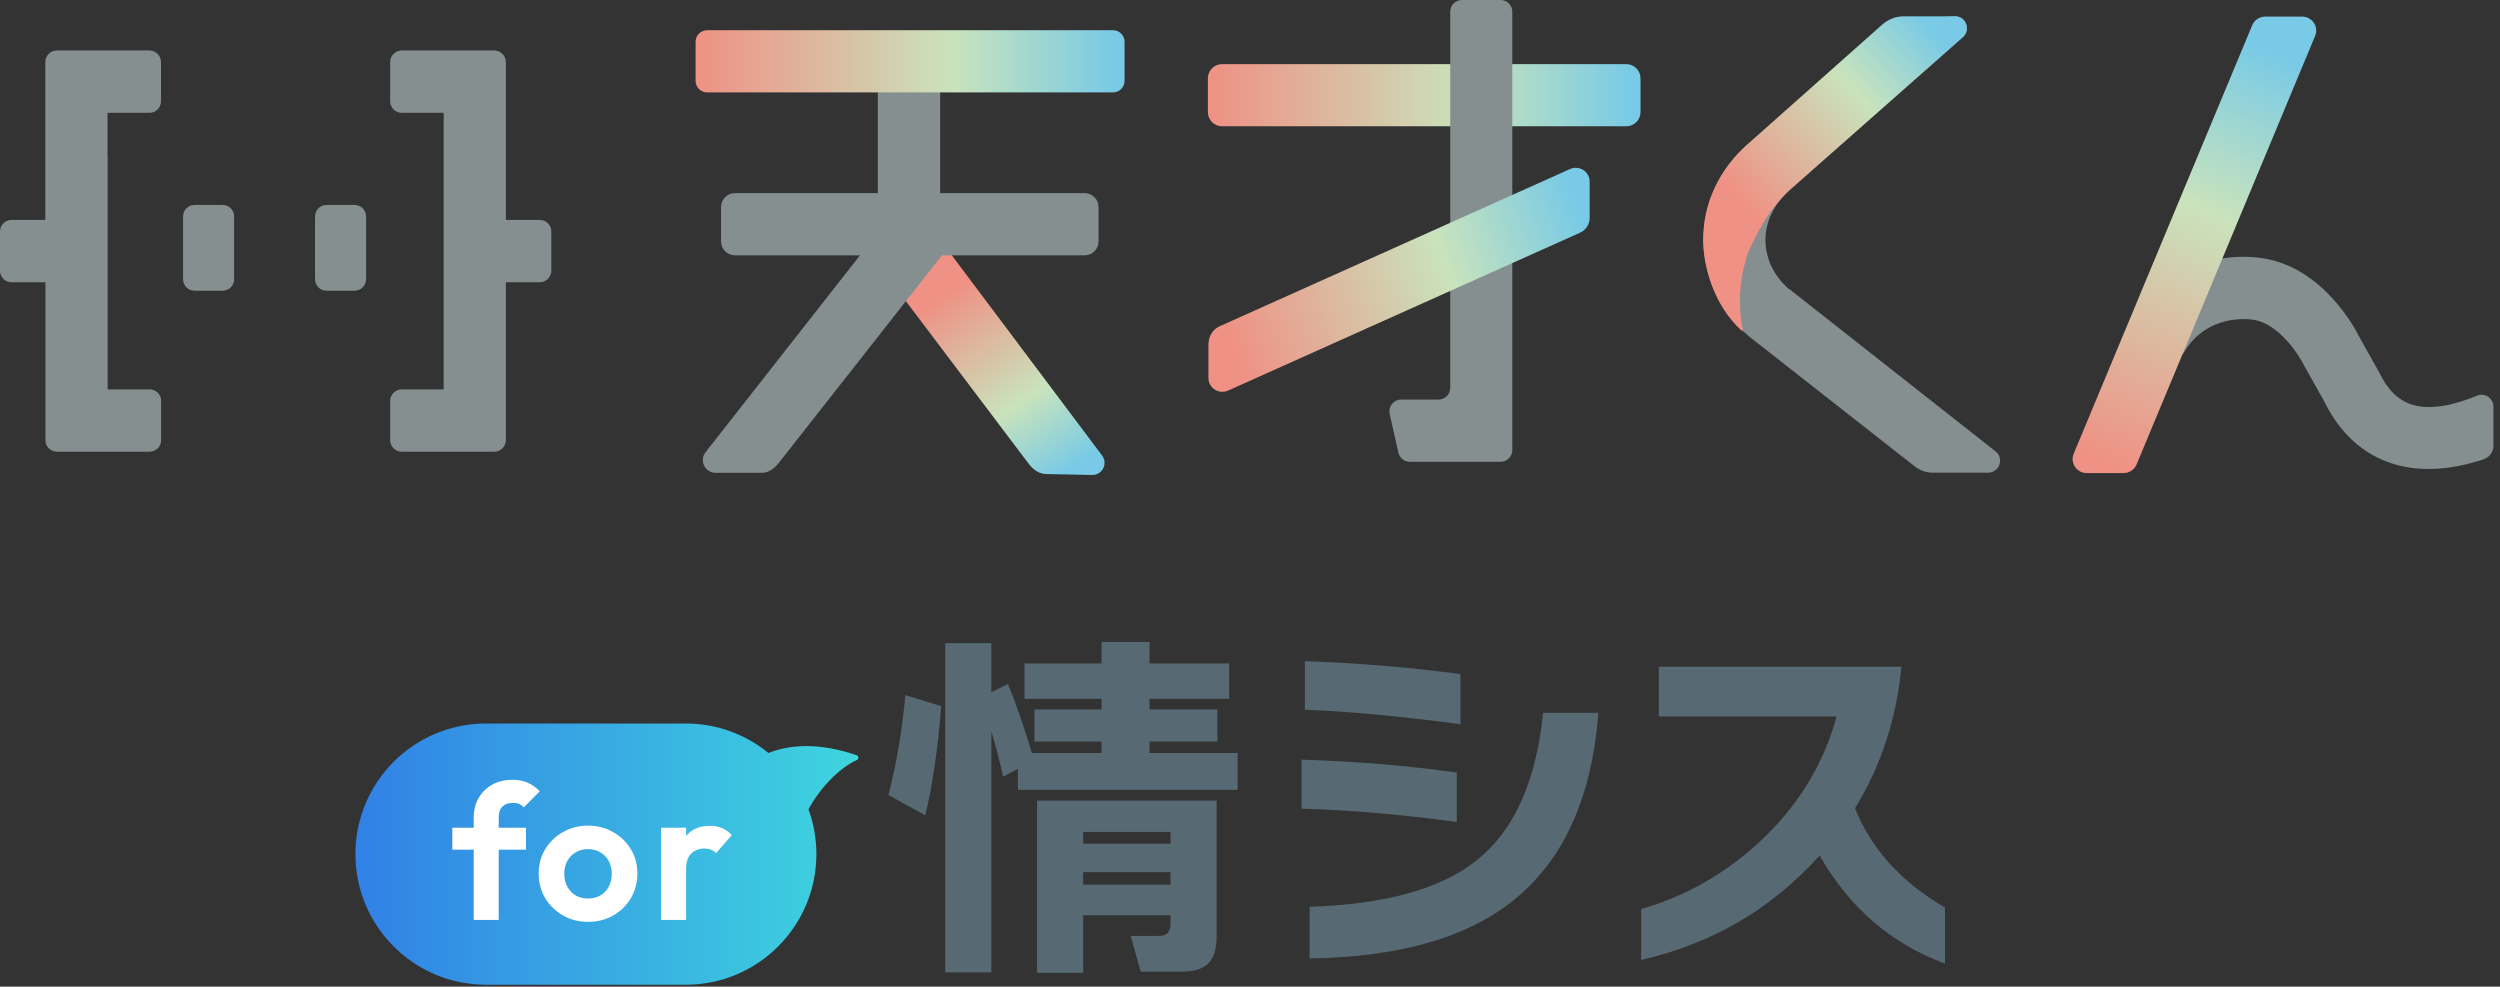 <?xml version="1.0" encoding="utf-8"?>
<svg xmlns="http://www.w3.org/2000/svg" fill="none" height="100%" overflow="visible" preserveAspectRatio="none" style="display: block;" viewBox="0 0 337 133" width="100%">
<rect x="0" y="0" width="337" height="133" fill="#333333" stroke="none"/>
<g id="Frame 627938">
<g id="Group 625364">
<path d="M119.834 34.876L124.163 31.628C124.879 31.078 125.906 31.225 126.457 31.959L148.563 61.404C149.389 62.504 148.582 64.045 147.224 64.027L140.95 63.899C139.886 63.88 139.023 63 138.73 62.596L119.522 37.169C118.972 36.453 119.118 35.426 119.852 34.876H119.834Z" fill="url(#paint0_linear_0_369)" id="Vector"/>
<path d="M146.235 26.033H126.733V11.283C126.733 10.329 125.963 9.558 125.009 9.558H120.055C119.101 9.558 118.331 10.329 118.331 11.283V26.033H99.068C98.04 26.033 97.197 26.877 97.197 27.904V32.545C97.197 33.573 98.04 34.417 99.068 34.417H115.928L95.105 60.963C94.225 62.082 95.032 63.733 96.463 63.733H102.755C103.728 63.733 104.553 62.944 104.883 62.522L126.972 34.417H146.216C147.244 34.417 148.088 33.573 148.088 32.545V27.904C148.088 26.877 147.244 26.033 146.216 26.033H146.235Z" fill="#858F90" id="Vector_2"/>
<path d="M325.106 54.524C323.271 53.955 321.84 52.542 320.721 50.213L318.08 45.498C317.364 44.048 313.071 36.141 305.183 34.839C298.853 33.812 290.965 36.251 286.818 43.883C286.36 44.709 286.727 45.755 287.589 46.14L292.341 48.213C293.093 48.543 293.955 48.231 294.377 47.534C297.496 42.251 303.146 43.003 303.825 43.113C307.164 43.663 309.861 47.754 310.595 49.277L313.236 53.973C315.383 58.395 318.557 61.293 322.648 62.541C324.207 63.018 325.785 63.22 327.363 63.22C329.931 63.22 332.463 62.688 334.774 61.917C335.563 61.66 336.113 60.926 336.113 60.101V54.817C336.113 53.68 334.958 52.891 333.912 53.331C331.068 54.505 327.784 55.368 325.143 54.542L325.106 54.524Z" fill="#858F90" id="Vector_3"/>
<path d="M219.216 8.641H164.748C163.684 8.641 162.821 9.503 162.821 10.567V15.098C162.821 16.162 163.684 17.025 164.748 17.025H219.216C220.28 17.025 221.143 16.162 221.143 15.098V10.567C221.143 9.503 220.28 8.641 219.216 8.641Z" fill="url(#paint1_linear_0_369)" id="Vector_4"/>
<path d="M150.032 4.073H95.325C94.464 4.073 93.766 4.771 93.766 5.633V10.898C93.766 11.759 94.464 12.457 95.325 12.457H150.032C150.893 12.457 151.591 11.759 151.591 10.898V5.633C151.591 4.771 150.893 4.073 150.032 4.073Z" fill="url(#paint2_linear_0_369)" id="Vector_5"/>
<path d="M241.139 38.967C239.103 37.169 237.984 34.821 237.984 32.344C237.984 29.867 239.14 27.464 241.249 25.63L264.604 5.009C265.723 4.018 265.025 2.184 263.539 2.184L255.798 2.734C255.412 2.734 255.027 2.881 254.734 3.138L235.746 19.319C231.801 22.749 229.637 27.372 229.637 32.326C229.637 37.279 231.801 41.902 235.746 45.333L258.274 63C258.806 63.367 259.577 63.715 260.494 63.715H267.998C269.539 63.715 270.199 61.771 268.988 60.835L241.176 38.949L241.139 38.967Z" fill="#858F90" id="Vector_6"/>
<path d="M202.298 0H197.069C196.207 0 195.491 0.697 195.491 1.578V52.285C195.491 53.148 194.794 53.863 193.914 53.863H188.869C187.86 53.863 187.107 54.799 187.328 55.789L188.502 61.018C188.667 61.733 189.309 62.247 190.043 62.247H202.279C203.142 62.247 203.857 61.55 203.857 60.669V1.578C203.857 0.715 203.16 0 202.279 0H202.298Z" fill="#858F90" id="Vector_7"/>
<path d="M162.897 46.305V50.946C162.897 52.304 164.291 53.203 165.539 52.653L212.981 31.372C213.77 31.023 214.284 30.234 214.284 29.372V24.492C214.284 23.134 212.889 22.235 211.642 22.786L164.42 43.975C163.503 44.379 162.916 45.296 162.916 46.305H162.897Z" fill="url(#paint3_linear_0_369)" id="Vector_8"/>
<path d="M281.276 63.77H286.266C287.037 63.77 287.716 63.311 288.009 62.614L312.079 4.843C312.592 3.596 311.675 2.238 310.336 2.238H305.346C304.575 2.238 303.897 2.697 303.603 3.394L279.533 61.165C279.02 62.412 279.937 63.77 281.276 63.77Z" fill="url(#paint4_linear_0_369)" id="Vector_9"/>
<path d="M234.921 44.709C230.775 41.058 229.582 35.407 229.582 32.344C229.582 27.39 231.747 22.767 235.691 19.337L253.45 3.559C253.743 3.302 254.808 2.202 256.605 2.202H263.522C265.008 2.202 265.687 4.036 264.586 5.009L241.195 25.648C239.085 27.666 237.507 29.941 235.82 33.683C235.82 33.683 233.728 38.398 234.902 44.324V44.709H234.921Z" fill="url(#paint5_linear_0_369)" id="Vector_10"/>
<g id="Group 625373">
<path d="M30.017 27.629H26.22C25.369 27.629 24.679 28.319 24.679 29.17V37.646C24.679 38.497 25.369 39.187 26.22 39.187H30.017C30.868 39.187 31.558 38.497 31.558 37.646V29.17C31.558 28.319 30.868 27.629 30.017 27.629Z" fill="#858F90" id="Vector_11"/>
<path d="M47.806 27.629H44.008C43.157 27.629 42.467 28.319 42.467 29.17V37.646C42.467 38.497 43.157 39.187 44.008 39.187H47.806C48.657 39.187 49.347 38.497 49.347 37.646V29.17C49.347 28.319 48.657 27.629 47.806 27.629Z" fill="#858F90" id="Vector_12"/>
<g id="Group">
<path d="M14.493 20.859V15.209H20.144C21.006 15.209 21.703 14.512 21.703 13.649V8.366C21.703 7.504 21.006 6.806 20.144 6.806H7.669C6.806 6.806 6.109 7.504 6.109 8.366V29.647H1.559C0.697 29.647 0 30.344 0 31.206V36.49C0 37.352 0.697 38.049 1.559 38.049H6.127V59.33C6.127 60.193 6.825 60.89 7.687 60.89H20.162C21.024 60.89 21.721 60.193 21.721 59.33V54.047C21.721 53.184 21.024 52.487 20.162 52.487H14.511V20.859H14.493Z" fill="#858F90" id="Vector_13"/>
<path d="M59.807 20.859V15.209H54.156C53.294 15.209 52.597 14.512 52.597 13.649V8.366C52.597 7.504 53.294 6.806 54.156 6.806H61.348H66.631C67.494 6.806 68.191 7.504 68.191 8.366V13.649V20.841V29.647H72.759C73.621 29.647 74.318 30.344 74.318 31.206V36.49C74.318 37.352 73.621 38.049 72.759 38.049H68.191V46.855V54.047V59.33C68.191 60.193 67.494 60.89 66.631 60.89H61.348H54.156C53.294 60.89 52.597 60.193 52.597 59.33V54.047C52.597 53.184 53.294 52.487 54.156 52.487H59.807V46.837V20.841V20.859Z" fill="#858F90" id="Vector_14"/>
</g>
</g>
</g>
<g id="Frame 625539">
<g id=" ">
<path d="M262.182 129.889C254.958 127.238 249.324 122.383 245.281 115.324C238.785 122.549 230.765 127.238 221.221 129.392V122.532C227.153 120.842 232.455 117.843 237.128 113.535C242.331 108.729 245.811 103.079 247.567 96.583H223.607V89.872H256.316C255.654 96.865 253.566 103.228 250.053 108.961C252.273 114.463 256.316 118.92 262.182 122.333V129.889Z" fill="#576972" id="Vector_15"/>
<path d="M196.871 97.627C188.354 96.5 181.362 95.854 175.894 95.688V89.126C182.853 89.359 189.846 89.938 196.871 90.866V97.627ZM215.463 96.086C214.568 107.685 210.658 116.186 203.731 121.587C197.468 126.492 188.404 129.028 176.54 129.193V122.234C186.747 121.902 194.253 119.814 199.059 115.97C204.096 111.96 207.079 105.332 208.007 96.086H215.463ZM196.374 110.8C188.719 109.773 181.743 109.176 175.446 109.011V102.399C182.836 102.631 189.813 103.211 196.374 104.139V110.8Z" fill="#576972" id="Vector_16"/>
<path d="M164.005 126.161C164.005 127.884 163.64 129.11 162.911 129.839C162.182 130.601 160.956 130.983 159.232 130.983H153.764L152.422 126.161H156.25C157.277 126.161 157.791 125.63 157.791 124.57V123.377H146.009V131.132H139.796V107.917H164.005V126.161ZM157.791 113.733V112.142H146.009V113.733H157.791ZM157.791 119.251V117.561H146.009V119.251H157.791ZM126.871 95.191C126.44 100.825 125.727 105.73 124.733 109.905L119.762 107.171C120.856 102.896 121.618 98.406 122.049 93.7L126.871 95.191ZM133.631 131.082H127.418V86.691H133.631V93.302L135.868 92.208C136.896 94.661 137.973 97.759 139.1 101.504H148.495V99.963H139.448V95.638H148.495V94.197H138.105V89.425H148.495V86.541H154.957V89.425H165.695V94.197H154.957V95.638H164.104V99.963H154.957V101.504H166.838V106.475H137.211V103.642L135.222 104.686C134.758 102.598 134.228 100.56 133.631 98.571V131.082Z" fill="#576972" id="Vector_17"/>
</g>
<g id="Group 625540">
<path d="M92.442 132.74C102.166 132.74 110.048 124.858 110.048 115.135C110.048 113.013 109.671 110.979 108.983 109.095C110.612 106.105 113.178 103.503 115.497 102.456C115.77 102.333 115.774 101.907 115.491 101.81C110.313 100.03 106.367 100.391 103.584 101.503C100.549 99.02 96.67 97.529 92.442 97.529H65.516C55.792 97.529 47.91 105.412 47.91 115.135C47.91 124.858 55.792 132.74 65.516 132.74H92.442Z" fill="url(#paint6_linear_0_369)" id="Union"/>
<g id="for">
<path d="M89.118 124.004V111.577H92.488V124.004H89.118ZM92.488 117.135L91.176 116.26C91.33 114.733 91.776 113.532 92.514 112.658C93.251 111.766 94.315 111.32 95.704 111.32C96.305 111.32 96.845 111.423 97.325 111.629C97.806 111.817 98.243 112.135 98.638 112.581L96.528 114.999C96.339 114.793 96.107 114.639 95.833 114.536C95.576 114.433 95.275 114.382 94.933 114.382C94.212 114.382 93.62 114.613 93.157 115.076C92.711 115.522 92.488 116.208 92.488 117.135Z" fill="white" id="Vector_18"/>
<path d="M79.279 124.262C78.027 124.262 76.895 123.979 75.883 123.412C74.888 122.829 74.09 122.049 73.49 121.071C72.907 120.076 72.615 118.97 72.615 117.752C72.615 116.534 72.907 115.445 73.49 114.484C74.073 113.507 74.871 112.735 75.883 112.169C76.895 111.586 78.018 111.294 79.253 111.294C80.522 111.294 81.655 111.586 82.65 112.169C83.662 112.735 84.459 113.507 85.042 114.484C85.626 115.445 85.917 116.534 85.917 117.752C85.917 118.97 85.626 120.076 85.042 121.071C84.459 122.049 83.662 122.829 82.65 123.412C81.655 123.979 80.531 124.262 79.279 124.262ZM79.253 121.123C79.888 121.123 80.445 120.985 80.926 120.711C81.423 120.419 81.8 120.025 82.058 119.527C82.332 119.013 82.469 118.43 82.469 117.778C82.469 117.126 82.332 116.551 82.058 116.054C81.783 115.556 81.406 115.171 80.926 114.896C80.445 114.604 79.888 114.459 79.253 114.459C78.636 114.459 78.087 114.604 77.606 114.896C77.126 115.171 76.749 115.556 76.474 116.054C76.2 116.551 76.063 117.126 76.063 117.778C76.063 118.43 76.2 119.013 76.474 119.527C76.749 120.025 77.126 120.419 77.606 120.711C78.087 120.985 78.636 121.123 79.253 121.123Z" fill="white" id="Vector_19"/>
<path d="M63.854 124.004V110.239C63.854 109.244 64.069 108.369 64.498 107.615C64.926 106.843 65.535 106.234 66.324 105.788C67.113 105.342 68.04 105.119 69.103 105.119C69.909 105.119 70.604 105.256 71.187 105.531C71.77 105.805 72.293 106.182 72.757 106.663L70.621 108.824C70.432 108.635 70.227 108.489 70.004 108.387C69.781 108.284 69.498 108.232 69.154 108.232C68.537 108.232 68.057 108.404 67.714 108.747C67.388 109.073 67.225 109.544 67.225 110.162V124.004H63.854ZM60.973 114.536V111.577H70.904V114.536H60.973Z" fill="white" id="Vector_20"/>
</g>
</g>
</g>
</g>
<defs>
<linearGradient gradientUnits="userSpaceOnUse" id="paint0_linear_0_369" x1="127.502" x2="144.013" y1="39.517" y2="64.21">
<stop stop-color="#EF9184"/>
<stop offset="0.6" stop-color="#C9E3BC"/>
<stop offset="0.98" stop-color="#78CAE6"/>
</linearGradient>
<linearGradient gradientUnits="userSpaceOnUse" id="paint1_linear_0_369" x1="162.821" x2="221.143" y1="12.823" y2="12.823">
<stop stop-color="#EF9184"/>
<stop offset="0.6" stop-color="#C9E3BC"/>
<stop offset="0.98" stop-color="#78CAE6"/>
</linearGradient>
<linearGradient gradientUnits="userSpaceOnUse" id="paint2_linear_0_369" x1="93.766" x2="151.591" y1="8.256" y2="8.256">
<stop stop-color="#EF9184"/>
<stop offset="0.6" stop-color="#C9E3BC"/>
<stop offset="0.98" stop-color="#78CAE6"/>
</linearGradient>
<linearGradient gradientUnits="userSpaceOnUse" id="paint3_linear_0_369" x1="165.686" x2="214.137" y1="45.791" y2="28.711">
<stop stop-color="#EF9184"/>
<stop offset="0.6" stop-color="#C9E3BC"/>
<stop offset="0.98" stop-color="#78CAE6"/>
</linearGradient>
<linearGradient gradientUnits="userSpaceOnUse" id="paint4_linear_0_369" x1="283.001" x2="307.621" y1="62.156" y2="6.128">
<stop stop-color="#EF9184"/>
<stop offset="0.6" stop-color="#C9E3BC"/>
<stop offset="0.98" stop-color="#78CAE6"/>
</linearGradient>
<linearGradient gradientUnits="userSpaceOnUse" id="paint5_linear_0_369" x1="237.416" x2="263.669" y1="30.087" y2="6.091">
<stop stop-color="#EF9184"/>
<stop offset="0.6" stop-color="#C9E3BC"/>
<stop offset="0.98" stop-color="#78CAE6"/>
</linearGradient>
<linearGradient gradientUnits="userSpaceOnUse" id="paint6_linear_0_369" x1="47.62" x2="116.101" y1="110.73" y2="110.73">
<stop stop-color="#3180E6"/>
<stop offset="1" stop-color="#3ED6DE"/>
</linearGradient>
</defs>
</svg>